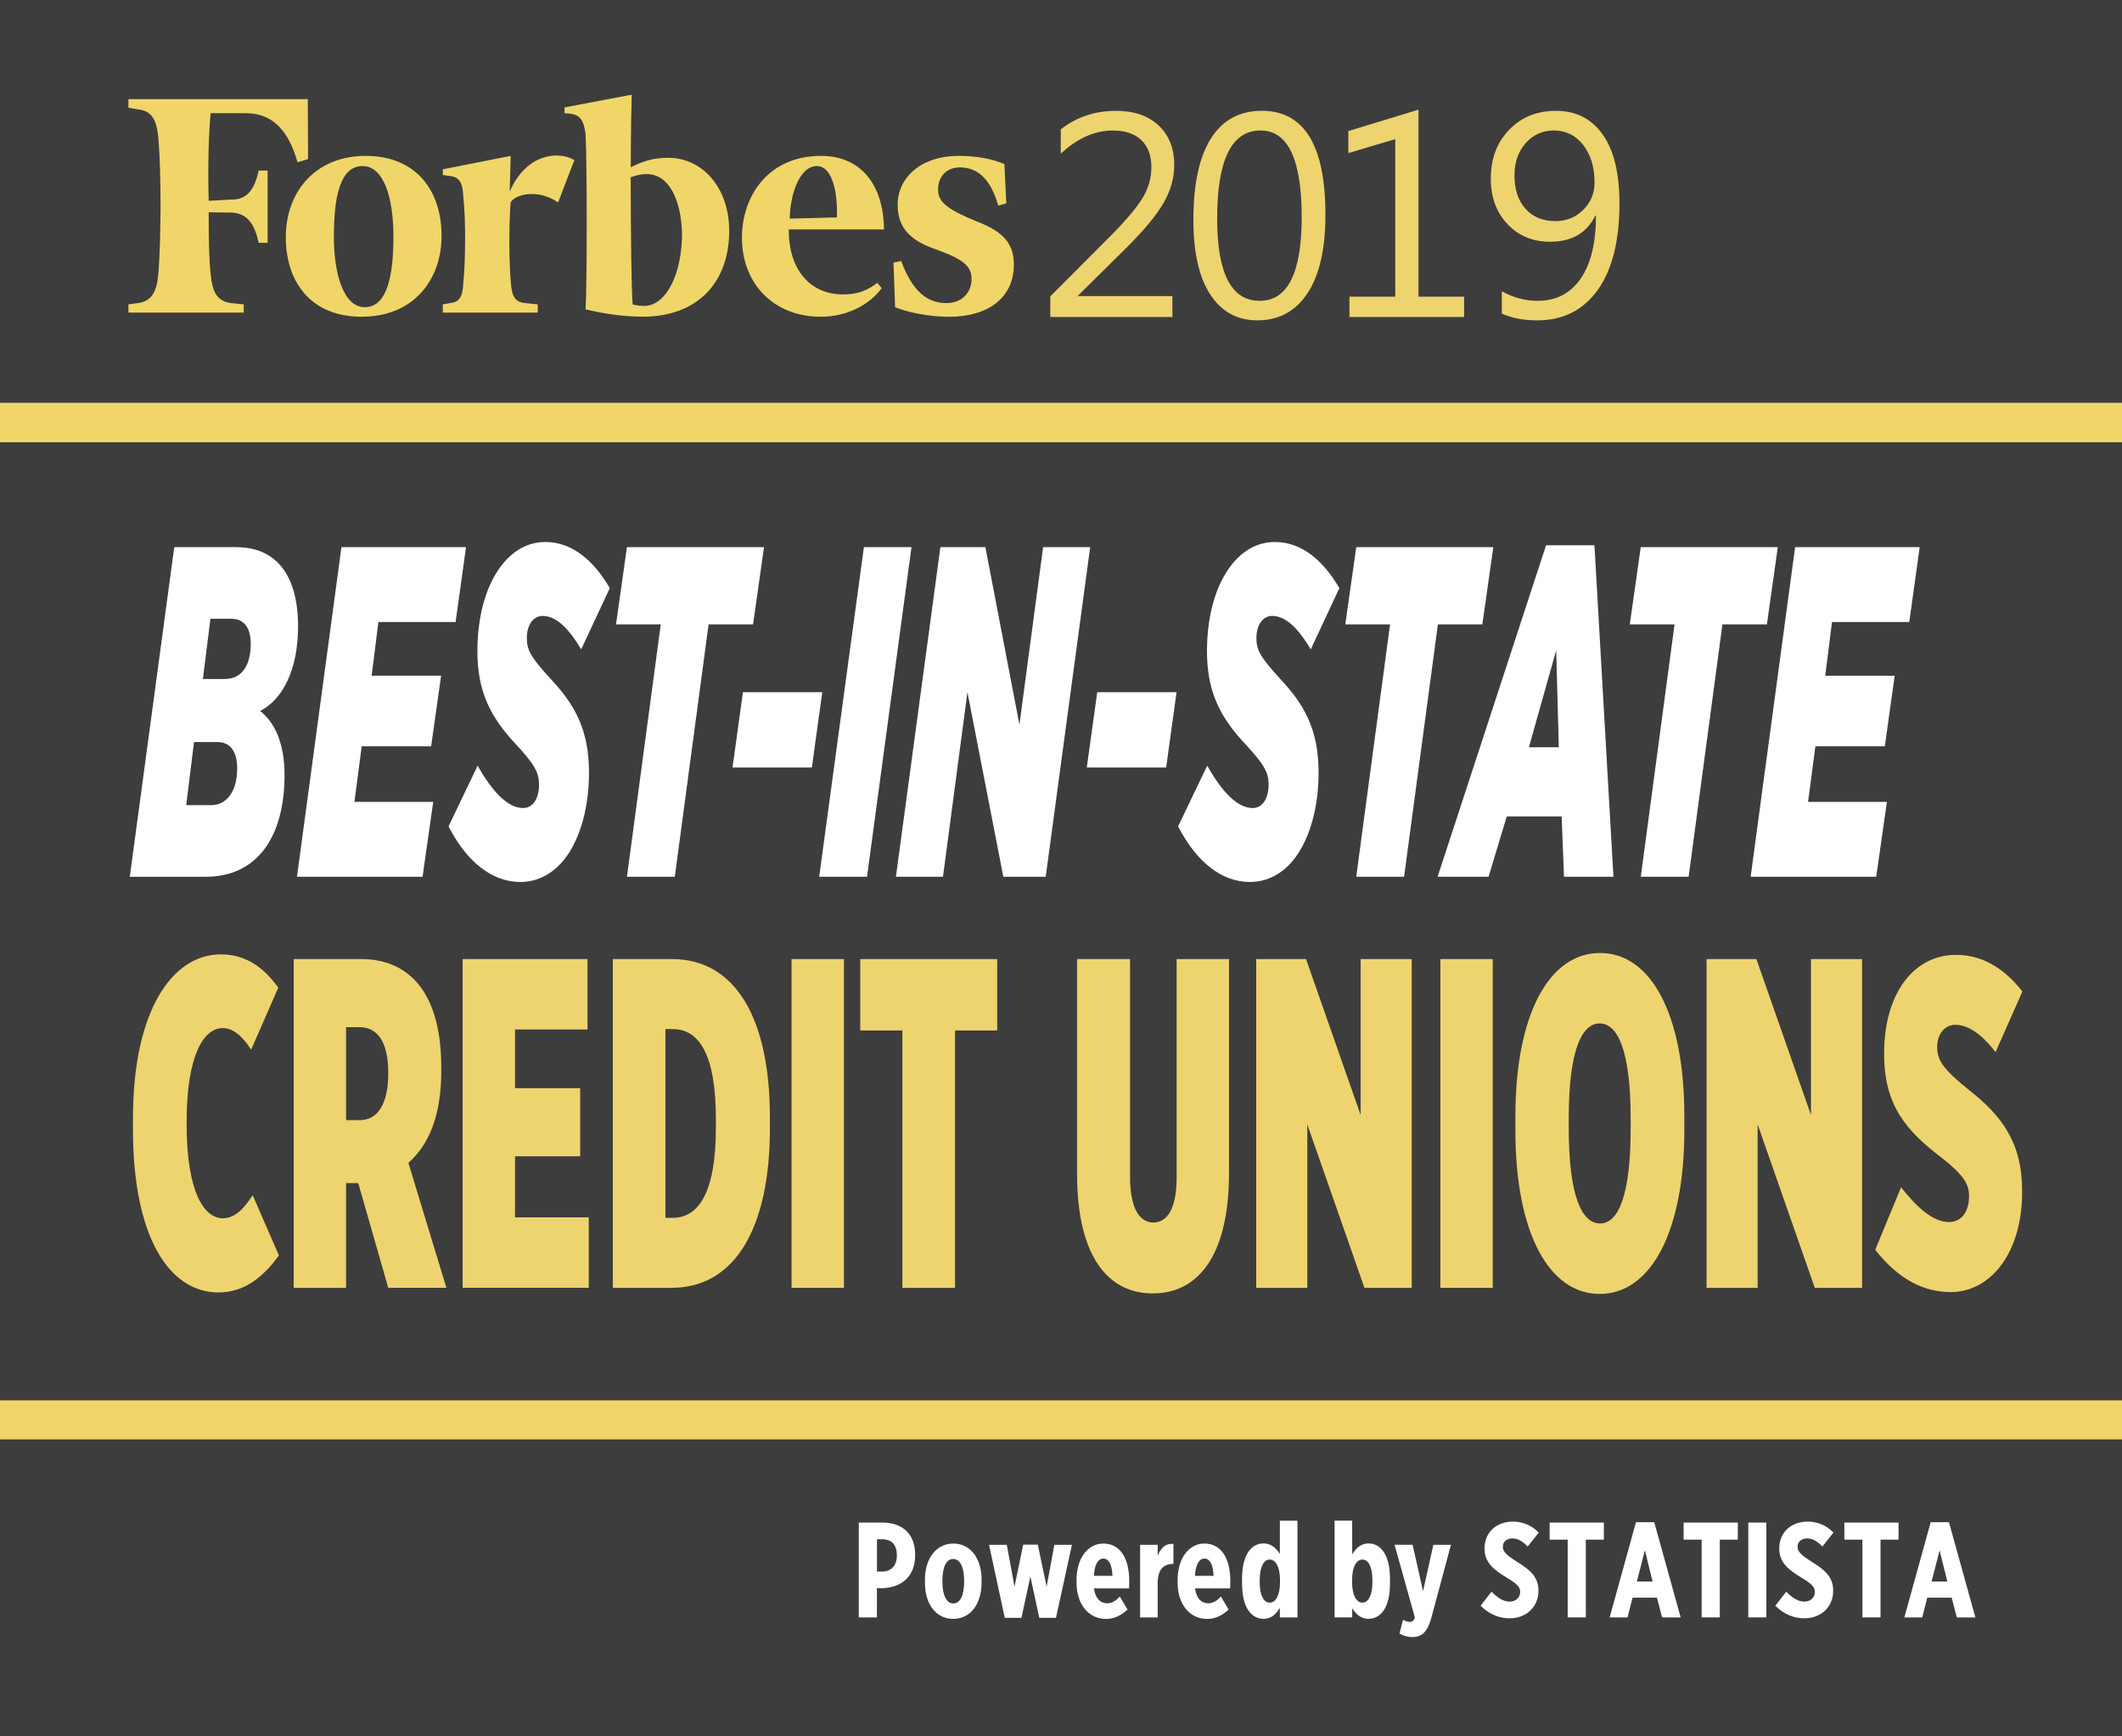 <?xml version="1.0" encoding="utf-8"?>
<!-- Generator: Adobe Illustrator 23.0.4, SVG Export Plug-In . SVG Version: 6.00 Build 0)  -->
<svg version="1.1" id="Layer_1" xmlns="http://www.w3.org/2000/svg" xmlns:xlink="http://www.w3.org/1999/xlink" x="0px" y="0px" width="44px" height="36px" viewBox="0 0 44 36" style="enable-background:new 0 0 44 36;" xml:space="preserve">
  <style type="text/css">
	.st0{fill:#3D3D3D;}
	.st1{fill:#F0D668;}
	.st2{fill:#EED46E;}
	.st3{fill:#FFFFFF;}
</style>
  <g>
    <rect y="-0.048" class="st0" width="44.336" height="36.048" />
    <g>
      <defs>
        <path id="SVGID_3_" d="M6.388,3.298L6.382,2.056H2.663v0.178l0.198,0.033c0.277,0.033,0.39,0.198,0.423,0.608
				c0.066,0.766,0.053,2.147,0,2.794C3.251,6.066,3.138,6.244,2.861,6.284L2.663,6.31v0.172h2.391V6.31L4.79,6.284
				C4.506,6.244,4.4,6.066,4.367,5.669c-0.033-0.277-0.04-0.733-0.04-1.268l0.489,0.007c0.33,0.02,0.469,0.264,0.548,0.627h0.185
				V3.536H5.364C5.285,3.893,5.146,4.137,4.816,4.137L4.327,4.163c-0.02-0.72,0-1.387,0.04-1.816H5.1c0.561,0,0.885,0.37,1.07,1.017
				L6.388,3.298L6.388,3.298z M9.156,4.89c0-0.938-0.528-1.658-1.572-1.658c-1.063,0-1.658,0.766-1.658,1.684
				c0,0.938,0.528,1.651,1.572,1.651C8.561,6.568,9.156,5.815,9.156,4.89L9.156,4.89z M6.923,4.903c0-0.832,0.132-1.46,0.594-1.46
				c0.436,0,0.641,0.641,0.641,1.46c0,0.819-0.132,1.466-0.595,1.466C7.134,6.369,6.923,5.709,6.923,4.903L6.923,4.903z
				 M11.573,4.196l0.337-0.878c-0.357-0.205-1.011-0.112-1.341,0.654l0.02-0.74L9.182,3.51v0.119l0.152,0.02
				C9.525,3.675,9.592,3.78,9.605,4.064c0.059,0.495,0.046,1.394,0,1.823C9.592,6.152,9.525,6.264,9.334,6.284L9.182,6.31v0.172
				h1.968V6.31l-0.264-0.027c-0.198-0.02-0.271-0.132-0.291-0.396c-0.04-0.403-0.046-1.182-0.007-1.691
				C10.681,4.031,11.144,3.906,11.573,4.196L11.573,4.196z M15.12,4.784c0-0.879-0.542-1.513-1.268-1.513
				c-0.304,0-0.528,0.073-0.773,0.198c0-0.694,0.013-1.281,0.02-1.506l-1.394,0.264v0.119l0.132,0.013
				c0.198,0.027,0.271,0.152,0.304,0.416c0.033,0.509,0.033,3.203,0,3.639c0.363,0.086,0.779,0.152,1.182,0.152
				C14.453,6.568,15.12,5.867,15.12,4.784L15.12,4.784z M14.142,4.837c0,0.845-0.33,1.506-0.786,1.506
				c-0.079,0-0.192-0.013-0.238-0.033c-0.026-0.297-0.04-1.539-0.04-2.635c0.132-0.046,0.218-0.066,0.33-0.066
				C13.878,3.609,14.122,4.15,14.142,4.837L14.142,4.837z M17.022,3.232c-1.09,0-1.638,0.832-1.638,1.697
				c0,0.958,0.667,1.638,1.631,1.638c0.601,0,1.05-0.291,1.268-0.595l-0.092-0.106c-0.198,0.145-0.383,0.238-0.707,0.238
				c-0.74,0-1.136-0.581-1.129-1.347h1.975C18.323,3.893,17.9,3.232,17.022,3.232L17.022,3.232z M17.352,4.507l-0.977,0.026
				c0.007-0.502,0.205-1.09,0.561-1.09C17.286,3.444,17.372,4.071,17.352,4.507L17.352,4.507z M20.866,4.216l-0.04-0.812
				c-0.225-0.106-0.568-0.172-0.945-0.172c-0.799,0-1.268,0.462-1.268,1.011c0,0.555,0.35,0.779,0.859,0.951
				c0.535,0.198,0.674,0.343,0.674,0.595c0,0.251-0.178,0.495-0.522,0.495c-0.396,0-0.7-0.238-0.938-0.872l-0.159,0.033l0.033,0.925
				c0.258,0.106,0.713,0.198,1.116,0.198c0.839,0,1.347-0.416,1.347-1.083c0-0.436-0.225-0.687-0.766-0.892
				c-0.588-0.244-0.806-0.39-0.806-0.66c0-0.284,0.185-0.462,0.449-0.462c0.376,0,0.641,0.238,0.799,0.793L20.866,4.216
				L20.866,4.216z" />
      </defs>
      <use xlink:href="#SVGID_3_" style="overflow:visible;fill:#F0D668;" />
      <clipPath id="SVGID_1_">
        <use xlink:href="#SVGID_3_" style="overflow:visible;" />
      </clipPath>
      <g style="clip-path:url(#SVGID_1_);">
        <image style="overflow:visible;" width="1467" height="995" transform="matrix(0.034 0 0 0.034 -5.482 -1.375)"></image>
      </g>
    </g>
    <rect y="29.033" class="st1" width="44.338" height="0.81" />
    <rect y="8.355" class="st1" width="44.338" height="0.81" />
    <rect y="8.355" class="st1" width="44.338" height="0.81" />
    <g>
      <g>
        <path class="st2" d="M24.311,6.572h-2.533V6.144l1.225-1.228c0.313-0.313,0.536-0.573,0.67-0.781
				c0.134-0.208,0.201-0.43,0.201-0.667c0-0.242-0.069-0.43-0.208-0.563c-0.139-0.133-0.336-0.199-0.592-0.199
				c-0.375,0-0.735,0.16-1.079,0.481V2.682c0.328-0.256,0.71-0.384,1.146-0.384c0.375,0,0.67,0.102,0.885,0.305
				c0.215,0.203,0.322,0.476,0.322,0.818c0,0.27-0.074,0.533-0.223,0.79c-0.149,0.257-0.415,0.576-0.8,0.957l-0.97,0.959v0.012
				h1.955V6.572z" />
        <path class="st2" d="M26.07,6.642c-0.416,0-0.741-0.179-0.975-0.536c-0.234-0.358-0.35-0.874-0.35-1.551
				c0-0.743,0.122-1.304,0.365-1.686c0.243-0.381,0.595-0.572,1.054-0.572c0.879,0,1.319,0.718,1.319,2.155
				c0,0.711-0.124,1.254-0.372,1.628C26.863,6.455,26.516,6.642,26.07,6.642z M26.138,2.705c-0.6,0-0.9,0.609-0.9,1.826
				c0,1.137,0.294,1.706,0.882,1.706c0.58,0,0.871-0.578,0.871-1.735C26.991,3.304,26.706,2.705,26.138,2.705z" />
        <path class="st2" d="M30.358,6.572h-2.377V6.15h0.95V2.884l-0.973,0.29V2.717l1.454-0.443V6.15h0.947V6.572z" />
        <path class="st2" d="M31.14,6.501V6.038c0.235,0.133,0.483,0.199,0.745,0.199c0.381,0,0.678-0.153,0.89-0.46
				c0.212-0.307,0.318-0.743,0.318-1.307c-0.004,0.002-0.008,0.002-0.012,0c-0.18,0.362-0.492,0.542-0.938,0.542
				c-0.36,0-0.655-0.122-0.885-0.366c-0.231-0.244-0.346-0.559-0.346-0.944c0-0.41,0.126-0.747,0.38-1.01
				c0.253-0.263,0.577-0.394,0.972-0.394c0.414,0,0.737,0.164,0.969,0.491c0.232,0.327,0.347,0.804,0.347,1.429
				c0,0.776-0.151,1.374-0.451,1.794c-0.301,0.42-0.719,0.63-1.255,0.63C31.591,6.642,31.347,6.595,31.14,6.501z M32.218,2.705
				c-0.233,0-0.427,0.087-0.582,0.262c-0.155,0.175-0.233,0.397-0.233,0.667c0,0.295,0.076,0.527,0.229,0.696
				c0.152,0.169,0.359,0.254,0.619,0.254c0.227,0,0.419-0.077,0.576-0.232c0.157-0.154,0.236-0.343,0.236-0.566
				c0-0.319-0.078-0.578-0.235-0.78C32.672,2.806,32.468,2.705,32.218,2.705z" />
      </g>
    </g>
    <g>
      <path class="st3" d="M3.613,11.344h1.284c0.944,0,1.284,0.742,1.284,1.63c0,0.918-0.318,1.523-0.787,1.767
			C5.695,14.975,5.9,15.405,5.9,16.069c0,1.279-0.566,2.109-1.634,2.109H2.691L3.613,11.344z M4.379,16.693
			c0.334,0,0.539-0.303,0.539-0.761c0-0.342-0.135-0.547-0.41-0.547H4.023l-0.162,1.308H4.379z M4.665,14.077
			c0.351,0,0.534-0.283,0.534-0.732c0-0.312-0.124-0.517-0.41-0.517H4.363l-0.156,1.25H4.665z" />
      <path class="st3" d="M7.08,11.344h2.583l-0.216,1.552H7.846l-0.14,1.113h1.44L8.94,15.473H7.5l-0.151,1.152h1.634l-0.221,1.552
			H6.158L7.08,11.344z" />
      <path class="st3" d="M9.3,17.133l0.604-1.259c0.324,0.576,0.642,0.879,0.944,0.879c0.2,0,0.329-0.195,0.329-0.488
			c0-0.244-0.086-0.41-0.485-0.84c-0.512-0.547-0.793-1.074-0.793-1.923c0-0.615,0.129-1.152,0.34-1.533
			c0.253-0.459,0.62-0.732,1.068-0.732c0.561,0,1.008,0.39,1.337,0.957l-0.593,1.269c-0.237-0.4-0.502-0.693-0.798-0.693
			c-0.21,0-0.329,0.205-0.329,0.459c0,0.254,0.086,0.4,0.496,0.849c0.475,0.508,0.793,1.025,0.793,1.933
			c0,0.625-0.129,1.162-0.356,1.572c-0.248,0.449-0.631,0.703-1.068,0.703C10.19,18.285,9.672,17.855,9.3,17.133z" />
      <path class="st3" d="M13.701,12.945h-0.928L13,11.344h2.842l-0.227,1.601h-0.922l-0.701,5.232H13L13.701,12.945z" />
      <path class="st3" d="M15.405,14.351h1.645l-0.216,1.562h-1.645L15.405,14.351z" />
      <path class="st3" d="M17.913,11.344H18.9l-0.922,6.833h-0.992L17.913,11.344z" />
      <path class="st3" d="M19.499,11.344h0.933l0.706,3.68l0.491-3.68h0.976l-0.922,6.833h-0.879l-0.744-3.827l-0.507,3.827h-0.976
			L19.499,11.344z" />
      <path class="st3" d="M22.751,14.351h1.645l-0.216,1.562h-1.645L22.751,14.351z" />
      <path class="st3" d="M24.428,17.133l0.604-1.259c0.324,0.576,0.642,0.879,0.944,0.879c0.2,0,0.329-0.195,0.329-0.488
			c0-0.244-0.086-0.41-0.485-0.84c-0.512-0.547-0.793-1.074-0.793-1.923c0-0.615,0.129-1.152,0.34-1.533
			c0.253-0.459,0.62-0.732,1.068-0.732c0.561,0,1.008,0.39,1.337,0.957l-0.593,1.269c-0.237-0.4-0.502-0.693-0.798-0.693
			c-0.21,0-0.329,0.205-0.329,0.459c0,0.254,0.086,0.4,0.496,0.849c0.475,0.508,0.793,1.025,0.793,1.933
			c0,0.625-0.129,1.162-0.356,1.572c-0.248,0.449-0.631,0.703-1.068,0.703C25.318,18.285,24.8,17.855,24.428,17.133z" />
      <path class="st3" d="M28.823,12.945h-0.928l0.227-1.601h2.842l-0.227,1.601h-0.922l-0.701,5.232h-0.992L28.823,12.945z" />
      <path class="st3" d="M32.058,11.305h1.003l0.394,6.872H32.43l-0.049-1.25h-1.138l-0.377,1.25h-1.057L32.058,11.305z
			 M32.322,15.493l-0.054-2.011l-0.566,2.011H32.322z" />
      <path class="st3" d="M34.722,12.945h-0.928l0.227-1.601h2.842l-0.226,1.601h-0.922l-0.701,5.232h-0.992L34.722,12.945z" />
      <path class="st3" d="M37.222,11.344h2.583l-0.216,1.552h-1.602l-0.14,1.113h1.44l-0.205,1.464h-1.44l-0.151,1.152h1.634
			l-0.221,1.552H36.3L37.222,11.344z" />
    </g>
    <g>
      <g>
        <path class="st3" d="M17.807,31.567h0.489c0.41,0,0.68,0.23,0.68,0.669v0.006c0,0.449-0.287,0.669-0.669,0.685h-0.124v0.607
				h-0.376V31.567z M18.282,32.584c0.208,0,0.315-0.135,0.315-0.334c0-0.216-0.098-0.337-0.312-0.337h-0.101v0.671H18.282z" />
        <path class="st3" d="M19.179,32.814v-0.059c0-0.466,0.25-0.753,0.587-0.753c0.34,0,0.587,0.284,0.587,0.75v0.059
				c0,0.466-0.247,0.753-0.587,0.753C19.426,33.564,19.179,33.281,19.179,32.814z M19.991,32.8v-0.034
				c0-0.27-0.081-0.444-0.225-0.444c-0.146,0-0.225,0.171-0.225,0.444V32.8c0,0.267,0.084,0.444,0.225,0.444
				C19.912,33.244,19.991,33.07,19.991,32.8z" />
        <path class="st3" d="M20.508,32.028h0.368l0.16,0.868l0.18-0.871h0.303l0.183,0.871l0.16-0.868h0.365l-0.331,1.514H21.55
				l-0.185-0.857l-0.185,0.857h-0.346L20.508,32.028z" />
        <path class="st3" d="M22.322,32.809v-0.048c0-0.466,0.242-0.759,0.556-0.759c0.348,0,0.537,0.306,0.537,0.778
				c0,0.011,0,0.07-0.003,0.152h-0.728c0.025,0.205,0.132,0.309,0.275,0.309c0.107,0,0.191-0.067,0.261-0.14l0.16,0.27
				c-0.135,0.124-0.278,0.194-0.449,0.194C22.592,33.564,22.322,33.286,22.322,32.809z M23.067,32.671
				c-0.008-0.228-0.073-0.357-0.188-0.357c-0.11,0-0.185,0.121-0.197,0.357H23.067z" />
        <path class="st3" d="M23.64,32.028h0.365v0.228c0.059-0.154,0.154-0.258,0.326-0.247v0.416H24.32
				c-0.202,0-0.315,0.129-0.315,0.393v0.716H23.64V32.028z" />
        <path class="st3" d="M24.418,32.809v-0.048c0-0.466,0.242-0.759,0.556-0.759c0.348,0,0.537,0.306,0.537,0.778
				c0,0.011,0,0.07-0.003,0.152H24.78c0.025,0.205,0.132,0.309,0.275,0.309c0.107,0,0.191-0.067,0.261-0.14l0.16,0.27
				c-0.135,0.124-0.278,0.194-0.449,0.194C24.688,33.564,24.418,33.286,24.418,32.809z M25.163,32.671
				c-0.008-0.228-0.073-0.357-0.188-0.357c-0.11,0-0.185,0.121-0.197,0.357H25.163z" />
        <path class="st3" d="M25.754,32.826v-0.09c0-0.525,0.205-0.736,0.447-0.736c0.174,0,0.267,0.115,0.337,0.216v-0.688h0.365v2.006
				h-0.365v-0.199c-0.067,0.11-0.163,0.228-0.337,0.228C25.962,33.562,25.754,33.354,25.754,32.826z M26.541,32.806v-0.051
				c0-0.261-0.087-0.421-0.213-0.421c-0.126,0-0.208,0.16-0.208,0.421v0.051c0,0.264,0.081,0.421,0.208,0.421
				C26.454,33.227,26.541,33.07,26.541,32.806z" />
        <path class="st3" d="M28.038,33.345v0.188h-0.365v-2.006h0.365v0.699C28.106,32.118,28.201,32,28.375,32
				c0.239,0,0.447,0.208,0.447,0.736v0.09c0,0.525-0.205,0.736-0.447,0.736C28.201,33.562,28.106,33.446,28.038,33.345z
				 M28.457,32.806v-0.051c0-0.264-0.081-0.421-0.208-0.421c-0.126,0-0.213,0.157-0.213,0.421v0.051
				c0,0.261,0.087,0.421,0.213,0.421C28.375,33.227,28.457,33.067,28.457,32.806z" />
        <path class="st3" d="M29.721,32.028h0.365l-0.405,1.506c-0.081,0.298-0.191,0.407-0.402,0.407c-0.079,0-0.18-0.025-0.261-0.073
				l0.073-0.284c0.039,0.022,0.093,0.042,0.138,0.042c0.053,0,0.093-0.022,0.107-0.096l-0.419-1.503h0.374l0.216,0.964
				L29.721,32.028z" />
        <path class="st3" d="M30.701,33.292L30.926,33c0.084,0.081,0.211,0.205,0.376,0.205c0.138,0,0.219-0.09,0.219-0.202
				c0-0.087-0.045-0.154-0.267-0.287c-0.298-0.177-0.472-0.332-0.472-0.607v-0.006c0-0.331,0.242-0.556,0.593-0.556
				c0.169,0,0.374,0.062,0.531,0.228l-0.23,0.289c-0.07-0.076-0.18-0.169-0.317-0.169c-0.112,0-0.197,0.067-0.197,0.171
				c0,0.093,0.045,0.16,0.317,0.329c0.278,0.171,0.421,0.323,0.421,0.584v0.006c0,0.337-0.261,0.567-0.593,0.567
				C31.112,33.553,30.895,33.486,30.701,33.292z" />
        <path class="st3" d="M32.506,31.921h-0.374v-0.354h1.124v0.354h-0.374v1.612h-0.376V31.921z" />
        <path class="st3" d="M33.922,31.559h0.379l0.548,1.975h-0.385l-0.107-0.41h-0.506l-0.104,0.41h-0.371L33.922,31.559z
				 M34.267,32.789l-0.16-0.646l-0.166,0.646H34.267z" />
        <path class="st3" d="M35.284,31.921h-0.374v-0.354h1.124v0.354h-0.374v1.612h-0.376V31.921z" />
        <path class="st3" d="M36.251,31.567h0.374v1.966h-0.374V31.567z" />
        <path class="st3" d="M36.812,33.292L37.037,33c0.084,0.081,0.211,0.205,0.376,0.205c0.138,0,0.219-0.09,0.219-0.202
				c0-0.087-0.045-0.154-0.267-0.287c-0.298-0.177-0.472-0.332-0.472-0.607v-0.006c0-0.331,0.242-0.556,0.593-0.556
				c0.169,0,0.374,0.062,0.531,0.228l-0.23,0.289c-0.07-0.076-0.18-0.169-0.317-0.169c-0.112,0-0.197,0.067-0.197,0.171
				c0,0.093,0.045,0.16,0.317,0.329c0.278,0.171,0.421,0.323,0.421,0.584v0.006c0,0.337-0.261,0.567-0.593,0.567
				C37.223,33.553,37.006,33.486,36.812,33.292z" />
        <path class="st3" d="M38.617,31.921h-0.374v-0.354h1.124v0.354h-0.374v1.612h-0.376V31.921z" />
        <path class="st3" d="M40.033,31.559h0.379l0.548,1.975h-0.385l-0.107-0.41h-0.506l-0.104,0.41h-0.371L40.033,31.559z
				 M40.378,32.789l-0.16-0.646l-0.166,0.646H40.378z" />
      </g>
    </g>
    <g>
      <path class="st2" d="M2.757,23.419v-0.234c0-2.23,0.814-3.398,1.821-3.398c0.503,0,0.881,0.253,1.192,0.691l-0.563,1.285
			c-0.139-0.214-0.331-0.448-0.589-0.448c-0.411,0-0.748,0.604-0.748,1.938v0.058c0,1.422,0.371,1.947,0.748,1.947
			c0.278,0,0.457-0.234,0.622-0.477l0.543,1.246c-0.318,0.448-0.722,0.769-1.251,0.769C3.505,26.797,2.757,25.639,2.757,23.419z" />
      <path class="st2" d="M6.09,19.884h1.404c0.543,0,0.98,0.214,1.265,0.633c0.252,0.37,0.391,0.906,0.391,1.616v0.068
			c0,0.983-0.285,1.558-0.682,1.908l0.788,2.59H8.05l-0.622-2.171H7.176V26.7H6.09V19.884z M7.461,23.224
			c0.377,0,0.589-0.351,0.589-0.954v-0.039c0-0.633-0.225-0.935-0.596-0.935H7.176v1.928H7.461z" />
      <path class="st2" d="M9.593,19.884h2.589v1.46h-1.503v1.217h1.351v1.412h-1.351v1.266h1.529v1.46H9.593V19.884z" />
      <path class="st2" d="M12.706,19.884h1.225c1.318,0,2.033,1.227,2.033,3.281v0.234c0,2.054-0.722,3.301-2.039,3.301h-1.218V19.884z
			 M13.798,21.335v3.914h0.152c0.536,0,0.894-0.526,0.894-1.869v-0.175c0-1.363-0.358-1.869-0.894-1.869H13.798z" />
      <path class="st2" d="M16.413,19.884h1.086V26.7h-1.086V19.884z" />
      <path class="st2" d="M18.711,21.364h-0.874v-1.48h2.84v1.48h-0.874V26.7h-1.092V21.364z" />
      <path class="st2" d="M22.333,24.334v-4.45h1.099v4.518c0,0.643,0.192,0.944,0.483,0.944c0.291,0,0.483-0.292,0.483-0.935v-4.527
			h1.086v4.43c0,1.733-0.649,2.502-1.582,2.502C22.975,26.817,22.333,26.048,22.333,24.334z" />
      <path class="st2" d="M26.048,19.884h1.033l1.132,3.233v-3.233h1.059V26.7h-0.98l-1.185-3.388V26.7h-1.059V19.884z" />
      <path class="st2" d="M29.866,19.884h1.086V26.7h-1.086V19.884z" />
      <path class="st2" d="M31.422,23.438v-0.292c0-2.132,0.708-3.388,1.755-3.388s1.748,1.256,1.748,3.379v0.292
			c0,2.132-0.708,3.398-1.754,3.398S31.422,25.571,31.422,23.438z M33.812,23.399v-0.204c0-1.402-0.265-1.977-0.642-1.977
			c-0.377,0-0.642,0.574-0.642,1.967v0.204c0,1.392,0.265,1.977,0.649,1.977C33.554,25.366,33.812,24.792,33.812,23.399z" />
      <path class="st2" d="M35.386,19.884h1.033l1.132,3.233v-3.233h1.059V26.7h-0.98l-1.185-3.388V26.7h-1.059V19.884z" />
      <path class="st2" d="M38.883,25.911l0.536-1.295c0.285,0.36,0.636,0.721,0.993,0.721c0.278,0,0.417-0.243,0.417-0.535
			c0-0.263-0.126-0.448-0.556-0.789c-0.748-0.565-1.205-1.1-1.205-2.152v-0.029c0-1.217,0.602-2.035,1.49-2.035
			c0.444,0,0.927,0.185,1.377,0.759l-0.556,1.256c-0.199-0.253-0.497-0.565-0.834-0.565c-0.225,0-0.377,0.195-0.377,0.458v0.01
			c0,0.273,0.132,0.458,0.662,0.886c0.669,0.526,1.099,1.081,1.099,2.084v0.039c0,1.227-0.636,2.064-1.483,2.064
			C39.909,26.788,39.379,26.544,38.883,25.911z" />
    </g>
  </g>
</svg>